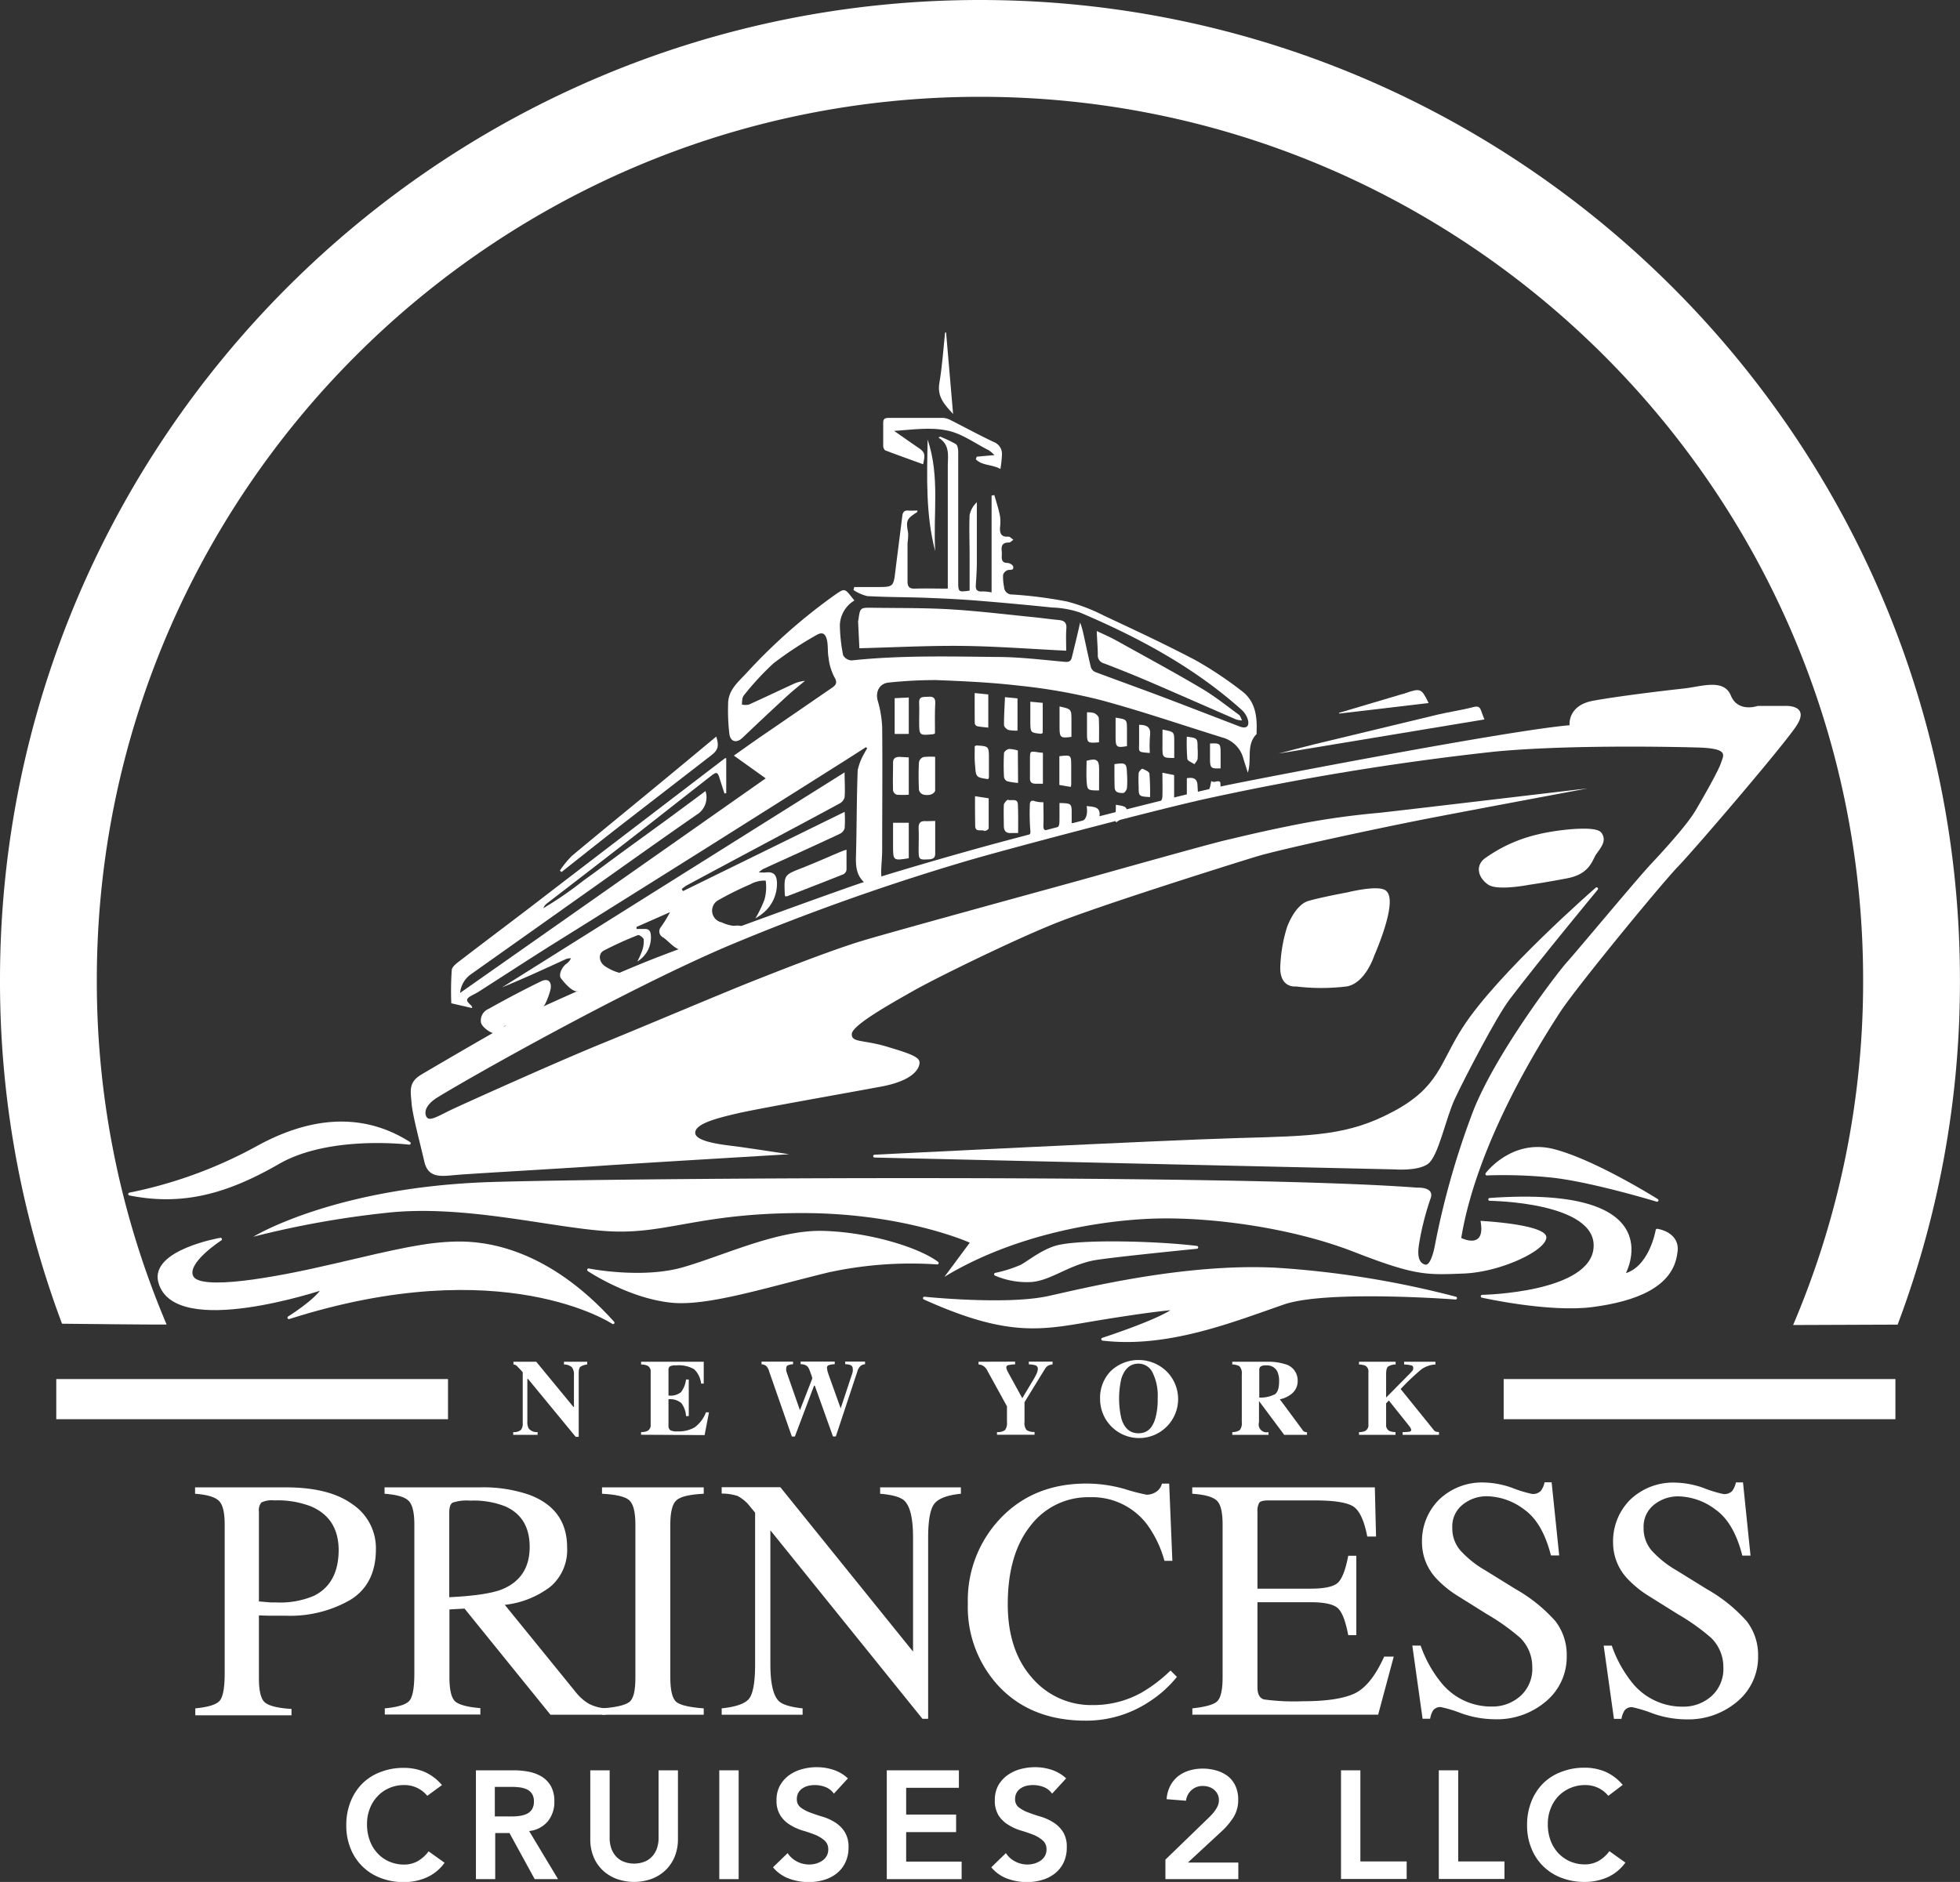<?xml version="1.0" encoding="UTF-8"?>
<svg xmlns="http://www.w3.org/2000/svg" id="Layer_1" data-name="Layer 1" viewBox="0 0 344.13 330.49">
  <rect x="0" y="0" width="344.13" height="330.49" fill="#333333" stroke="none"/>
  <defs>
    <style>.cls-1,.cls-2{fill:#fff;}.cls-2{stroke:#fff;stroke-linecap:round;stroke-linejoin:round;stroke-width:0.5px;}</style>
  </defs>
  <path class="cls-1" d="M217.82,152.31v-3.14c2.46-.43,1.68,1.56,2,2.59l.86-.08c1.09-.15,1.14-.44,1.43-2,.62.38.95-.17,1.5.11.24.12,0,1.32.28,1.27" transform="translate(-9.44 -12.51)"></path>
  <path class="cls-1" d="M213.09,153.36c.2,0,.43-.6.44-.93.05-1.35,0-2.71,0-4.22l2.06.41v4.12" transform="translate(-9.44 -12.51)"></path>
  <path class="cls-1" d="M189.54,159.39c.74-.21.89-.4.79-1.2a39,39,0,0,1-.08-4.19c0-.72.18-1.08,1-.75a5.55,5.55,0,0,0,1.39.14c0,1.35.05,2.68,0,4-.05.86.23,1.07,1,.89l.6-.14c1.22-.3,1.22-.49,1.22-2.13v-2.48c2.15.06,2.15.06,2.14,2.05v1.47a4,4,0,0,0,1.28-.06c1.27-.32,1.58-1.42,1.35-2.93,1.26.17,2.52.07,2.24,1.88" transform="translate(-9.44 -12.51)"></path>
  <path class="cls-1" d="M161.1,167.75c0-.21.07-.32,0-.36-1.34-1.27-1.42-2.88-1.37-4.61.14-5,.11-10,.3-15a9.87,9.87,0,0,1,1.18-3,8.92,8.92,0,0,1,.49-.85l-.22-.21c-1.2.77-2.39,1.55-3.6,2.31q-12.4,7.83-24.81,15.65-13.39,8.42-26.83,16.81c-4.27,2.69-8.5,5.45-12.75,8.17-.36.23-.76.43-1.15.63-1.11.6-1.16.89-.25,1.72a.64.64,0,0,1,.24.53l-3.65-.84a51.81,51.81,0,0,1,.08-5.85c.07-.65,1-1.28,1.63-1.77,4.19-3.22,8.42-6.39,12.62-9.6,5.19-4,10.35-7.94,15.53-11.91l18.2-13.91s.14,0,.21,0v6.14l-.31.06c-.28-.86-.56-1.73-.83-2.59-.37-1.19-.53-1.27-1.5-.52-4.61,3.59-9.2,7.22-13.81,10.81q-7.48,5.8-15,11.58a1.81,1.81,0,0,0-.66.86,63.48,63.48,0,0,0,7-4.82c2.43-1.73,4.81-3.54,7.22-5.3l7.15-5.2c2.36-1.73,4.7-3.47,7.1-5.25a3.55,3.55,0,0,1-1.53,4.14c-6.77,4.68-13.46,9.48-20.18,14.23L92.14,183.59a4.57,4.57,0,0,0-1.92,3.29l53.66-37.68-5.59-4c1.84-1.29,3.57-2.54,5.33-3.74,4-2.73,7.93-5.44,11.9-8.17.72-.49,1-.91.4-1.9a9.49,9.49,0,0,1-1-3.36c-.19-1-.07-2-.26-3-.27-1.32-.86-1.63-2-.92a63.54,63.54,0,0,0-7.45,4.92,49.57,49.57,0,0,0-5,5.39,1.8,1.8,0,0,0-.41.72,6.83,6.83,0,0,0-.09,1.11,3.19,3.19,0,0,0,1.2,0c2.6-1.17,5.17-2.4,7.76-3.59a6.09,6.09,0,0,1,2.1-.58c-1.08.91-2.2,1.79-3.25,2.76q-3.86,3.56-7.67,7.19c-1,1-2.1.83-2.34-.56a35.13,35.13,0,0,1-.23-5.34c0-2.39,1.7-3.8,3.11-5.3A98.59,98.59,0,0,1,156,117c1.74-1.21,1.75-1.19,3.08.51l.38.45a5.23,5.23,0,0,0-2.56,4.44,30,30,0,0,0,.57,5.17,1.8,1.8,0,0,0,1.48.92c8.48-.91,17-.7,25.48-.61,4,0,8,.5,12,.86.74.06,1.05-.16,1.2-.78.49-2,1-4.06,1.46-6.14.14.45.34,1,.46,1.5.48,2.12.91,4.25,1.42,6.36a1.43,1.43,0,0,0,.76.84c3.86,1.45,7.74,2.84,11.59,4.29,4.6,1.74,9.18,3.52,13.77,5.28,1.15.44,1.74,0,1.46-1.15a3.79,3.79,0,0,0-1.1-1.77c-8.36-7.49-18.11-12.72-28.36-17.08a16.79,16.79,0,0,0-4.88-.89c-4.47-.46-8.93-.87-13.41-1.23-2.93-.23-5.88-.37-8.82-.48-3.43-.13-6.86-.1-10.29-.3a7.58,7.58,0,0,1-2.4-1.07l.14-.52h3.89c3,0,3,0,3.35-3,.39-3.18.81-6.35,1.2-9.53.08-.62.35-.94,1-.9s1.08,0,1.64,0c0,.15,0,.26-.07.29-1.87,1.21-1.94,1.45-1.55,3.67a10.3,10.3,0,0,1-.11,1.74c0,2.24,0,4.48,0,6.72,0,1,.35,1.32,1.32,1.29,1.9-.06,3.79,0,5.75,0,0-3.13,0-6.35,0-9.57q0-5.94,0-11.88c0-1.83.45-3.79-1.63-5.06l.29-.18a22.17,22.17,0,0,1,2.74,1.3c.31.2.43.88.43,1.34,0,7.56,0,15.12,0,22.68,0,2,0,2,2,1.72,0-2.07,0-4.13,0-6.19,0-2.36-.1-4.73,0-7.08a4.27,4.27,0,0,1,1.27-2.25c0,3.45,0,6.89,0,10.34,0,1.39-.08,2.78-.18,4.17-.06.89.26,1.23,1.17,1.15a8.81,8.81,0,0,1,1.6.17v-17l.48-.09c.35,1.23.76,2.45,1,3.71a7.64,7.64,0,0,1,0,2c-.06,1.07.25,1.69,1.48,1.59.27,0,.58.36.87.55-.26.17-.53.49-.78.48-1.12,0-1.38.53-1.27,1.49a6.17,6.17,0,0,1,0,1c0,.73.21,1.09,1,1.1.36,0,.94.33,1,.61.17.74-.44.55-.91.64a1.28,1.28,0,0,0-.85.83,8.52,8.52,0,0,0,.17,2.13,1.36,1.36,0,0,0,1.44,1.33,76.24,76.24,0,0,1,9.55,1.22,31.45,31.45,0,0,1,6.54,2.49c5.42,2.54,10.85,5.07,16.14,7.86a65.48,65.48,0,0,1,8,5.33c2.48,1.81,2.8,4.55,2.66,7.39a.34.34,0,0,1,0,.23c-1.87,1.89-.79,4.42-1.53,6.77-.28-.89-.53-1.64-.76-2.39a5.18,5.18,0,0,0-3.62-3.76c-7.15-2.21-14.23-4.66-21.46-6.6a99.21,99.21,0,0,0-14.16-2.51c-4.89-.58-9.83-.81-14.76-1a78.18,78.18,0,0,0-8.22.43c-1.66.12-2.45,1.56-2,3.19a19.59,19.59,0,0,1,.78,4.65c.07,7.16,0,14.32,0,21.48,0,1.27-.14,2.54-.18,3.81a12.21,12.21,0,0,0,.07,1.26" transform="translate(-9.44 -12.51)"></path>
  <path class="cls-1" d="M140.21,175.09a1.58,1.58,0,0,1-.86,0c-.34-.08-.85,0-1.19,0a6.68,6.68,0,0,1-2-.6,2.1,2.1,0,0,1-.72-3.83,55.55,55.55,0,0,1,5.73-2.85,5,5,0,0,1,2.71-.65,8.24,8.24,0,0,1-.21,3.31,21.58,21.58,0,0,1-1.61,3.35c.5-.35.92-.58,1.26-.88a6.65,6.65,0,0,0,2.53-5.55c-.08-1.39-.72-1.85-2.1-1.65a8.4,8.4,0,0,1-1.09-.05,7.63,7.63,0,0,1,.77-.57c4.47-2.05,9-4.08,13.42-6.16a1.62,1.62,0,0,0,.89-1,20.72,20.72,0,0,0,0-2.88L129.36,169l-.22-.36a6.06,6.06,0,0,1,.77-.59q6.3-3.39,12.62-6.76c4.77-2.55,9.54-5.08,14.29-7.66a1.78,1.78,0,0,0,.91-1.09c.11-1.38,0-2.77,0-4.39L97.6,185.9c3.82-1.56,7.55-3.28,11.29-5a2.92,2.92,0,0,1,.8-.11,2.4,2.4,0,0,1-.85,1c-.92.75-1.31,2-.91,2.52.67.9,2.07,2.46,2.92,2.27,2.55-.57,5.83-2.08,8.54-3a8.43,8.43,0,0,1-3.65-1.34c-1.11-.68-1.38-2.21-.28-2.8a62.94,62.94,0,0,1,6-2.72c.2-.08.93.45,1,.75a4.91,4.91,0,0,1-.28,2,15.12,15.12,0,0,1-.84,1.89,4.92,4.92,0,0,0,2.37-4.64c-.06-.81-.43-1.13-1.23-1.07-.42,0-.85,0-1.28,0l0-.36,5.88-2.59a21.23,21.23,0,0,1-1.6,2.61,1.18,1.18,0,0,0,.4,1.83c1.22.84,2.44,2.65,4.05,2.16a20.88,20.88,0,0,0,3.09-1Z" transform="translate(-9.44 -12.51)"></path>
  <path class="cls-1" d="M104.51,189.7a5.28,5.28,0,0,0,.61-.81,12.12,12.12,0,0,0,1-2.72c.2-1.32-.49-1.9-1.67-1.33-3.14,1.52-6.22,3.16-9.26,4.86a2.2,2.2,0,0,0-1.29,2.44c.23.83,2.09,2.25,3.22,1.89.34-.11.66-1.31,1-1.38a2.38,2.38,0,0,1,.79.07l5.58-3" transform="translate(-9.44 -12.51)"></path>
  <path class="cls-1" d="M196.64,126.78c-6.32-.31-12.25-.77-18.17-.84s-11.88.25-18.14.41c-.07-1.41-.15-3.08-.23-4.76a1,1,0,0,1,.06-.23c.29-2.12.29-2.15,2.41-2.12,4.71.07,9.43,0,14.13.3s9.57.89,14.36,1.37c1.41.14,2.83.35,4.25.48.93.09,1.44.41,1.36,1.49C196.57,124.18,196.64,125.49,196.64,126.78Z" transform="translate(-9.44 -12.51)"></path>
  <path class="cls-1" d="M202,123.32c1.22.59,2.32,1.05,3.36,1.63,5,2.78,10.08,5.52,15,8.43,2.31,1.36,4.43,3.06,6.6,4.65.29.21.38.69.56,1a4.52,4.52,0,0,1-1.06-.18c-5-2.17-10-4.38-15-6.53-2.69-1.16-5.41-2.25-8.15-3.3a1.45,1.45,0,0,1-1.12-1.56C202.18,126.2,202.06,124.89,202,123.32Z" transform="translate(-9.44 -12.51)"></path>
  <path class="cls-1" d="M185.09,94.87c-1.44-.83-3.2-.55-4.31-1.7l.15-.46,3.11-.28a7.66,7.66,0,0,0-.94-.82c-2.45-1.22-4.8-3-7.4-3.5-2.94-.61-6.1-.14-9.27.07,1.31.91,2.61,1.84,3.93,2.74,1.49,1,1.57,1.17,1.16,3.12-2.22-.81-4.45-1.6-6.65-2.44-.19-.08-.35-.5-.36-.77,0-1.35,0-2.71,0-4.07,0-.71.32-.86.95-.86,3.2,0,6.39,0,9.59,0a3.31,3.31,0,0,1,1.34.41c2.51,1.27,5,2.63,7.53,3.82a2.22,2.22,0,0,1,1.44,2.2A21.23,21.23,0,0,1,185.09,94.87Z" transform="translate(-9.44 -12.51)"></path>
  <path class="cls-1" d="M107.74,165.4a17,17,0,0,1,2.1-2.58c5.31-4.44,10.68-8.8,16-13.2,3.13-2.58,6.24-5.17,9.36-7.76.5,1.64.34,2.35-.85,3.27-5.77,4.48-11.56,8.93-17.32,13.41-3,2.35-6,4.74-9,7.11Z" transform="translate(-9.44 -12.51)"></path>
  <path class="cls-1" d="M233.94,144.84c1.85-.48,4-1.07,6.13-1.59Q251,140.61,261.88,138c2.08-.49,4.21-.78,6.28-1.33.89-.23,1.14.07,1.37.76.17.52.39,1,.54,1.42Z" transform="translate(-9.44 -12.51)"></path>
  <path class="cls-1" d="M244.52,137.7l11.19-3.32c.18,0,.37-.1.56-.17,2.59-.88,2.76-.8,4,1.76l-15.67,1.85Z" transform="translate(-9.44 -12.51)"></path>
  <path class="cls-1" d="M173.64,109.31c-1.68-6.4-1.45-12.93-1.33-19.61C174.51,96.22,173.25,102.82,173.64,109.31Z" transform="translate(-9.44 -12.51)"></path>
  <path class="cls-1" d="M173.63,145.42c0,2.05,0,4,0,5.92,0,.25-.43.61-.72.69a2.6,2.6,0,0,1-1.41,0,1.14,1.14,0,0,1-.71-.79c-.08-1.62-.09-3.26,0-4.88a1.25,1.25,0,0,1,.77-.9A10.56,10.56,0,0,1,173.63,145.42Z" transform="translate(-9.44 -12.51)"></path>
  <path class="cls-1" d="M173.64,156.68c0,2.06,0,3.9,0,5.73,0,.65-.25.91-.91,1-2,.12-2,.12-2-1.85,0-1.15.06-2.32,0-3.47s.34-1.47,1.38-1.37C172.57,156.72,173.08,156.68,173.64,156.68Z" transform="translate(-9.44 -12.51)"></path>
  <path class="cls-1" d="M173.6,141.3c-.2.1-.23.13-.27.14-2.51.25-2.5.25-2.51-2.22,0-1.07.05-2.15,0-3.22-.08-1.32.84-1.06,1.59-1.13s1.28.1,1.24,1.08C173.55,137.74,173.6,139.52,173.6,141.3Z" transform="translate(-9.44 -12.51)"></path>
  <path class="cls-1" d="M169,145.52v6.55a13.42,13.42,0,0,1-2.11,0,1,1,0,0,1-.65-.74c-.06-1.63,0-3.26,0-4.9,0-.77.46-1,1.17-1Z" transform="translate(-9.44 -12.51)"></path>
  <path class="cls-1" d="M175.55,70.87c.41,4.72.81,9.45,1.23,14.34-1.47-1.6-2.83-3-2.41-5.43.5-2.92.69-5.89,1-8.84Z" transform="translate(-9.44 -12.51)"></path>
  <path class="cls-1" d="M169,163.23c-2.74.44-2.76.42-2.76-2.18V157H169Z" transform="translate(-9.44 -12.51)"></path>
  <path class="cls-1" d="M169,135v6.4h-2.48v-6.28Z" transform="translate(-9.44 -12.51)"></path>
  <path class="cls-1" d="M188.19,150a11.39,11.39,0,0,1-1.9-.29,1,1,0,0,1-.57-.74,39,39,0,0,1,0-4.19c0-.28.54-.7.87-.74a5.44,5.44,0,0,1,1.56.27Z" transform="translate(-9.44 -12.51)"></path>
  <path class="cls-1" d="M188.2,158.8c-.48,0-.84,0-1.19,0-.92.08-1.32-.36-1.32-1.25,0-1.23-.06-2.47,0-3.69,0-.33.59-.94.71-.89.61.23,1.73-.39,1.76.86C188.24,155.46,188.2,157.08,188.2,158.8Z" transform="translate(-9.44 -12.51)"></path>
  <path class="cls-1" d="M180.63,152.34l2.4.36c0,1.75,0,3.52,0,5.29,0,.17-.61.52-.73.44-.53-.32-1.63.33-1.64-.89C180.62,155.88,180.63,154.22,180.63,152.34Z" transform="translate(-9.44 -12.51)"></path>
  <path class="cls-1" d="M180.57,134.22l2.39.24v5.83c-.69-.08-1.3-.12-1.91-.24a.69.69,0,0,1-.46-.45C180.56,137.83,180.57,136.06,180.57,134.22Z" transform="translate(-9.44 -12.51)"></path>
  <path class="cls-1" d="M180.58,143.55c.23-.1.27-.14.3-.13,2.19.14,2.19.14,2.19,2.37,0,1.08,0,2.15,0,3.23a.83.83,0,0,1-.14.32c-2.1-.32-2.14-.32-2.28-2.36C180.52,145.84,180.58,144.69,180.58,143.55Z" transform="translate(-9.44 -12.51)"></path>
  <path class="cls-1" d="M185.89,134.94l2.2.22v5.65a6.44,6.44,0,0,1-1.58-.11c-.33-.11-.78-.55-.79-.84C185.71,138.25,185.82,136.65,185.89,134.94Z" transform="translate(-9.44 -12.51)"></path>
  <path class="cls-1" d="M192.55,144.71v5.43c-.49,0-.88,0-1.27,0-.76,0-1.06-.32-1-1.09,0-1.07,0-2.14,0-3.22,0-1.44,0-1.44,1.45-1.21C191.94,144.67,192.18,144.67,192.55,144.71Z" transform="translate(-9.44 -12.51)"></path>
  <path class="cls-1" d="M190.34,135.74l2.18.2v5.3c-.1,0-.2.14-.3.13-1.85-.18-1.86-.18-1.88-2.09C190.33,138.17,190.34,137.06,190.34,135.74Z" transform="translate(-9.44 -12.51)"></path>
  <path class="cls-1" d="M202.41,151.32c-2,0-2.08,0-2.19-1.69-.07-1.18,0-2.37,0-3.52,1.76-.49,2.2-.17,2.2,1.47Z" transform="translate(-9.44 -12.51)"></path>
  <path class="cls-1" d="M197.44,150.7l-2-.34V146c0-.24,0-.47,0-.69,2.07-.24,2.07-.24,2.08,1.74,0,1.07,0,2.15,0,3.23A3.75,3.75,0,0,1,197.44,150.7Z" transform="translate(-9.44 -12.51)"></path>
  <path class="cls-1" d="M205.11,146.7c2-.27,2.14-.19,2.2,1.67a15.91,15.91,0,0,1,0,2.49c0,.34-.43.91-.65.91-.67,0-1.51,0-1.52-1.06C205.1,149.37,205.11,148,205.11,146.7Z" transform="translate(-9.44 -12.51)"></path>
  <path class="cls-1" d="M202.4,142.87c-2.07.16-2.11.13-2.11-1.75v-3.51a3.9,3.9,0,0,1,1.28.13c.33.17.78.56.79.87C202.45,140,202.4,141.39,202.4,142.87Z" transform="translate(-9.44 -12.51)"></path>
  <path class="cls-1" d="M195.47,136.57c2.09.46,2.09.46,2.09,2.5v2.84c-1.91.28-2.09.12-2.09-1.67Z" transform="translate(-9.44 -12.51)"></path>
  <path class="cls-1" d="M205.31,138.54c2.05.31,2,.31,2,2.27,0,.92,0,1.83,0,2.73-1.77.33-2,.16-2-1.45C205.3,140.94,205.31,139.79,205.31,138.54Z" transform="translate(-9.44 -12.51)"></path>
  <path class="cls-1" d="M205.36,153.84c2,.31,2,.31,2,2.27,0,.92-.07-1-.07-.13-1.77.33-2,1.77-2,.17C205.31,155,205.36,155.09,205.36,153.84Z" transform="translate(-9.44 -12.51)"></path>
  <path class="cls-1" d="M213.55,140.63c2.06.39,2.06.39,2.06,2.13v2.86c-2.05,0-2.08-.05-2.07-2C213.55,142.64,213.55,141.7,213.55,140.63Z" transform="translate(-9.44 -12.51)"></path>
  <path class="cls-1" d="M211.32,144.74c-2.28-.17-1.86-.14-1.88-1.94,0-1,0-2,0-3,1.58,0,2.09.57,1.91,1.94A23.4,23.4,0,0,0,211.32,144.74Z" transform="translate(-9.44 -12.51)"></path>
  <path class="cls-1" d="M217.82,141.88c1.88.26,1.88.26,1.89,2a13.37,13.37,0,0,1,0,1.9c-.05.33-.36.62-.56.94-.43-.31-1.2-.58-1.24-.93A31.64,31.64,0,0,1,217.82,141.88Z" transform="translate(-9.44 -12.51)"></path>
  <path class="cls-1" d="M223.75,147.44c-1.66.1-1.85-.07-1.86-1.53v-2.83c1.72-.09,1.86,0,1.86,1.52C223.76,145.55,223.75,146.5,223.75,147.44Z" transform="translate(-9.44 -12.51)"></path>
  <path class="cls-1" d="M324.27,245.2a153.61,153.61,0,0,0,12.29-60.63c0-85.5-69.56-155.06-155.06-155.06S26.44,99.07,26.44,184.57A154,154,0,0,0,38.69,245.1c.22.08-18.36-.13-18.36-.13a171,171,0,0,1-10.89-60.4C9.44,89.7,86.63,12.51,181.5,12.51S353.56,89.7,353.56,184.57a170.62,170.62,0,0,1-10.94,60.56S324.27,245.2,324.27,245.2Z" transform="translate(-9.44 -12.51)"></path>
  <path class="cls-2" d="M32.2,222.2a78.89,78.89,0,0,0,22.35-8.15c11.33-6.27,20.14-5,26.75-.77,0,0-14-1.76-23,3.42S41.55,224.07,32.2,222.2Z" transform="translate(-9.44 -12.51)"></path>
  <path class="cls-2" d="M48.16,230.13s-6.5,4.18-4.95,6.71,13.87.44,25.1-2.2,16-3.74,21.24-3.85,16,1.21,27.53,14c0,0-19.27-12.88-56.92-.88,0,0,4.84-3,6.06-5.18,0,0-26.11,8.8-28.74-1.1C36.05,232.22,48.16,230.13,48.16,230.13Z" transform="translate(-9.44 -12.51)"></path>
  <path class="cls-2" d="M112.78,235.52s9.36,1.87,16.63-.22S146,228.7,154,228.92s16.62,2.86,20,5.39a68.29,68.29,0,0,0-19.26,1.43c-11.23,2.75-21.18,5.93-27.41,5.29C119.83,240.26,112.78,235.52,112.78,235.52Z" transform="translate(-9.44 -12.51)"></path>
  <path class="cls-2" d="M184.23,236.29a23.23,23.23,0,0,0,4.52-1.43c1.43-.77,4.09-3,6.82-3.52,5-1,18-.55,24,.22,0,0-16.1,1.59-18.38,2.09-4.52,1-7.27,3.41-10.57,3.74A13.89,13.89,0,0,1,184.23,236.29Z" transform="translate(-9.44 -12.51)"></path>
  <path class="cls-2" d="M171.74,240.48s14.2,1.48,21.63-.09c5.22-1.1,23.64-5.86,40.15-5A165.79,165.79,0,0,1,265,240.47s-22.65-1.73-30.22.89c-8.92,3.08-20.34,7.69-31.73,6.33,0,0,10.58-3.43,12.74-5.41,0,0-3.14.16-13.06,1.78S187.24,247.47,171.74,240.48Z" transform="translate(-9.44 -12.51)"></path>
  <path class="cls-2" d="M271,223.14s19,.16,18.49,8.42-19.82,8.59-19.82,8.59,11.73,2.64,19.33,1.65,14-3.47,14.69-9.25c.66-3.47-3.3-4-3.3-4s-1.16,6.93-5.95,7.92C294.43,236.51,303.68,220.82,271,223.14Z" transform="translate(-9.44 -12.51)"></path>
  <path class="cls-2" d="M270.49,218.68s4.46-6,11.72-4.13,18.17,8.75,18.17,8.75-12.07-3.67-19-4.29A82.81,82.81,0,0,0,270.49,218.68Z" transform="translate(-9.44 -12.51)"></path>
  <path class="cls-1" d="M219.38,153.2c-8.34,1.9-34.43,8.75-41,10.74a404.13,404.13,0,0,0-41.12,14.69c-17.83,7.6-44.57,22.65-51,26.59-1.49.91-2.48,2.15-2,3.3s2.15-.08,5-1.4,18.08-8.18,25.76-11.31,21.14-8.84,26.34-10.9,14-5.53,19.49-7.19,35.34-9.82,38.89-10.81,21.71-6.11,24.93-6.86,6.11-1.48,11.89-2.64a137.65,137.65,0,0,1,14.86-2.14c3.22-.33,34.44-4.05,36.75-4.3,0,0-18.17,3.39-27.17,5.12s-26.67,5.53-31,6.85-27.74,8.67-35.51,11.81-21,9.66-24.77,11.81S159.1,192.5,159,194.07s2,1,6.11,2.23,5.78,1.82,5.78,2.81-1,3.14-6.69,4.21-21.3,3.8-25.26,4.71-7.52,1.9-7.43,3.46,5,2.07,7,2.32,9.49,1.4,9.49,1.4-27.74,1.65-33.52,2.06-22.13,1.33-24.86,1.57-5,.66-5.69-2.39-2.07-8.09-2.23-10.24-.58-3.63,1.73-5,16.43-9.66,19.32-11,14.87-6.77,21.64-9.41,31.45-11.64,36.66-13.37S177,162.61,182.88,161s34-9,42.61-10.73,49-9.5,59.53-10.4c0,0-.41-3.47,4.13-4.3s12.88-1.82,15.94-2.15,7-1.81,8.25,1.24,4.71,1.82,4.71,1.82h4.71s4.7-.33,2,3.63-18,21.8-20.73,24.61S286.1,186,283.29,190.36,268.84,212.73,266,229.91c0,0,4.37,2.23,3.38-3,0,0,11.56.58,11.56,2.89s-8,6.11-14.53,6.36-8.42.42-19.24-3.8-24.85-6.11-34.68-5.86-25,2.81-37.23,10.24l4.45-6s-11.47-5.2-29.39-5.2-23.61,3.63-33.44,3.22S91.07,223.88,77,225.53a165.15,165.15,0,0,0-23.07,4.16s14.23-8.78,42-9.61c24.42-.73,131.45-1.4,162.35,1,0,0,3-.19,2.37,1.79a49.09,49.09,0,0,0-1.9,7.18c-.16,1.08-.91,4.05.91,4.54.76.21,1.4-1.65,1.73-3.46a141.53,141.53,0,0,1,6.78-23.7c4-10,14.44-23.78,16.43-26s12.22-14.53,14.78-17.26,6.35-6.93,7.76-9.33,4-6.93,4.46-8.34,1.48-2.56-4.13-2.72-23.52-.46-35.75.74a480.82,480.82,0,0,0-52,8.59" transform="translate(-9.44 -12.51)"></path>
  <path class="cls-2" d="M252.65,169.14c2,1.73-2.14,11.06-2.14,11.06s-1.49,4.71-4.63,5.29a36.56,36.56,0,0,1-8.91,0s-2.73.41-2.48-3.47a26,26,0,0,1,1.16-6.61s1.32-3.8,3.63-4.46,6.77-1.48,6.77-1.48S251.48,168.11,252.65,169.14Z" transform="translate(-9.44 -12.51)"></path>
  <path class="cls-2" d="M279.41,159.31c2.93-.76,10.07-1.65,11-.41s-.17,2.39-.91,3.47-1.07,3.38-4.87,4.12-6.77,1.16-6.77,1.16-5.45,1.07-7,0-2.15-2.89-.66-4.13A25.66,25.66,0,0,1,279.41,159.31Z" transform="translate(-9.44 -12.51)"></path>
  <path class="cls-1" d="M158.07,161.73c0,1.25,0,2.4,0,3.54a1.09,1.09,0,0,1-.57.78c-3.27,1.31-6.56,2.58-9.85,3.85a1.44,1.44,0,0,1-.36,0,2.83,2.83,0,0,1-.06-.37c-.14-3.39-.13-3.36,3.07-4.61,2.32-.91,4.6-1.94,6.91-2.9A8.53,8.53,0,0,1,158.07,161.73Z" transform="translate(-9.44 -12.51)"></path>
  <path class="cls-1" d="M211.36,152.49c-2-.13-2-.13-2-1.91a21.46,21.46,0,0,1,0-2.27c0-.3.55-.84.65-.8.47.19,1.2.51,1.24.85A40.18,40.18,0,0,1,211.36,152.49Z" transform="translate(-9.44 -12.51)"></path>
  <path class="cls-2" d="M254.31,217.62s3.8.32,5.61-.85,3.11-7.94,4.74-11.41,7.23-14.34,9.67-17.55c5.42-7.12,15.44-19.22,15.44-19.22s-17.23,15-23.34,24.54c-3.94,6.13-4.09,10.42-12.16,14.75s-14.18,4.36-27.56,4.74S163,215.54,163,215.54,247.71,217.49,254.31,217.62Z" transform="translate(-9.44 -12.51)"></path>
  <path class="cls-1" d="M131.1,178.42" transform="translate(-9.44 -12.51)"></path>
  <path class="cls-1" d="M99.55,264a1.82,1.82,0,0,0,1.37-.4,1.75,1.75,0,0,0,.3-1.11v-9c-.58-.65-.94-1-1.07-1.14a1,1,0,0,0-.56-.22v-.48h4l6.53,7.93h.09V254a2.07,2.07,0,0,0-.35-1.37,2,2,0,0,0-1.4-.5v-.48h4.08v.48a2.68,2.68,0,0,0-1.19.4q-.3.24-.3,1.11v11.2h-.53l-8.36-10.16h-.13v7.45a2.36,2.36,0,0,0,.24,1.24,1.82,1.82,0,0,0,1.56.63v.49H99.55Z" transform="translate(-9.44 -12.51)"></path>
  <path class="cls-1" d="M122,264.47V264a2.6,2.6,0,0,0,1.16-.22,1.16,1.16,0,0,0,.52-1.11v-9.2a1.14,1.14,0,0,0-.54-1.12,2.85,2.85,0,0,0-1.14-.22v-.48H133v3.83h-.46a4.11,4.11,0,0,0-1.23-2.52,5.38,5.38,0,0,0-3.16-.67,2.15,2.15,0,0,0-1.11.18.86.86,0,0,0-.23.72v4.39A2.94,2.94,0,0,0,129,257a4.57,4.57,0,0,0,.89-2.23h.48v6.42h-.48a4.14,4.14,0,0,0-.83-2.28,3,3,0,0,0-2.25-.67v4.6a1,1,0,0,0,.31.83,2.52,2.52,0,0,0,1.27.21,5.63,5.63,0,0,0,3-.7,5.78,5.78,0,0,0,2-2.65h.53l-.77,4Z" transform="translate(-9.44 -12.51)"></path>
  <path class="cls-1" d="M148.68,251.63v.46a2.71,2.71,0,0,0-.94.2c-.17.08-.26.28-.26.59a1.49,1.49,0,0,0,0,.28c0,.11.05.23.08.34l2.33,6.66h0l2.17-5.57a3.84,3.84,0,0,0-.26-.85,6.25,6.25,0,0,0-.4-1,1.31,1.31,0,0,0-.47-.47,2.27,2.27,0,0,0-.92-.19v-.46H156v.46a3.86,3.86,0,0,0-1.09.18.48.48,0,0,0-.27.5,2.11,2.11,0,0,0,.06.36c0,.17.11.42.2.73l2.19,6.12H157l2.07-6.25a2.37,2.37,0,0,0,.09-.36,1.87,1.87,0,0,0,0-.42.69.69,0,0,0-.4-.71,2.89,2.89,0,0,0-.92-.15v-.46h3.48v.46a1.75,1.75,0,0,0-.68.22,1.94,1.94,0,0,0-.65,1l-3.8,11.47h-.5l-3.19-8.92h-.13L149,264.78h-.53l-4-11.47a2,2,0,0,0-.52-.94,1.62,1.62,0,0,0-.8-.28v-.46Z" transform="translate(-9.44 -12.51)"></path>
  <path class="cls-1" d="M187.67,251.63v.48a6.47,6.47,0,0,0-1.26.15.37.37,0,0,0-.28.39,1,1,0,0,0,.05.28,4.11,4.11,0,0,0,.24.55l2.51,4.57h0l2-3.34c.13-.21.26-.46.41-.76a2.74,2.74,0,0,0,.32-1,.66.66,0,0,0-.4-.67,4.86,4.86,0,0,0-1.18-.17v-.48h4.17v.48a3.66,3.66,0,0,0-.72.19,1.57,1.57,0,0,0-.58.54l-3.63,5.91v3.5a1.91,1.91,0,0,0,.37,1.4,2.36,2.36,0,0,0,1.39.33v.49h-6.59V264a2.12,2.12,0,0,0,1.41-.36,2,2,0,0,0,.34-1.37v-2.79l-3.47-6.31a1.92,1.92,0,0,0-.84-.87,1.67,1.67,0,0,0-.68-.17v-.48Z" transform="translate(-9.44 -12.51)"></path>
  <path class="cls-1" d="M214.12,253.2a6.85,6.85,0,1,1-11.53,5,6.72,6.72,0,0,1,1.87-4.91,7.08,7.08,0,0,1,9.66-.09Zm-1.85,8.47a12.1,12.1,0,0,0,.43-3.58,9.13,9.13,0,0,0-.91-4.57,2.74,2.74,0,0,0-2.45-1.54c-1.44,0-2.42.86-3,2.57a15.48,15.48,0,0,0,0,7.12c.53,1.69,1.51,2.54,3,2.54S211.74,263.36,212.27,261.67Z" transform="translate(-9.44 -12.51)"></path>
  <path class="cls-1" d="M225.8,264a2.22,2.22,0,0,0,1.32-.36,1.91,1.91,0,0,0,.35-1.37v-8.41a1.82,1.82,0,0,0-.42-1.43,2.65,2.65,0,0,0-1.25-.3v-.48h6.11a9.67,9.67,0,0,1,3.08.4,2.94,2.94,0,0,1,2.29,2.9,2.87,2.87,0,0,1-1.2,2.44,4.68,4.68,0,0,1-1.93.85l4,5.41a.68.68,0,0,0,.33.29,1.31,1.31,0,0,0,.44.09v.46h-4l-4.43-5.94h0v3.72a1.38,1.38,0,0,0,1.67,1.73v.49H225.8Zm7.42-6.59c.53-.33.8-1.09.8-2.29a4,4,0,0,0-.31-1.75,2,2,0,0,0-1.93-1.08,1.69,1.69,0,0,0-1,.19.73.73,0,0,0-.24.62v4.84A5.53,5.53,0,0,0,233.22,257.39Z" transform="translate(-9.44 -12.51)"></path>
  <path class="cls-1" d="M248.05,264a2.52,2.52,0,0,0,1.1-.2,1.17,1.17,0,0,0,.55-1.13v-9.2a1.17,1.17,0,0,0-.5-1.11,3,3,0,0,0-1.15-.23v-.48h6.43v.48a2.48,2.48,0,0,0-1.33.37c-.23.19-.34.64-.34,1.36v4.08l4.09-4.14a7.81,7.81,0,0,0,.55-.61.78.78,0,0,0,.12-.44.43.43,0,0,0-.33-.46,6.38,6.38,0,0,0-1.27-.16v-.48h5.5v.48a4.73,4.73,0,0,0-2.44.83,40.63,40.63,0,0,0-3.67,3.48l5.8,7.18a.84.84,0,0,0,.36.29,2.59,2.59,0,0,0,.57.09v.49h-6.38V264a7.14,7.14,0,0,0,1.18-.07c.21,0,.32-.15.32-.32a.71.71,0,0,0-.11-.32,3.92,3.92,0,0,0-.36-.51l-3.45-4.32-.48.49v3.72a1.15,1.15,0,0,0,.55,1.12,2.61,2.61,0,0,0,1.1.21v.49h-6.41Z" transform="translate(-9.44 -12.51)"></path>
  <path class="cls-1" d="M43.73,312.52c2.3-.22,3.73-.67,4.3-1.36s.86-2.29.86-4.77V280.25c0-2.1-.32-3.49-1-4.16s-2-1.09-4.2-1.26v-1.12H59.64q7.67,0,11.73,3a9.26,9.26,0,0,1,4.07,7.84q0,6.17-4.51,8.93a21.18,21.18,0,0,1-11.29,2.77c-.64,0-1.47,0-2.49,0s-1.76-.05-2.25-.05v11c0,2.26.35,3.69,1.05,4.28s2.25,1,4.67,1.14v1.12H43.73Zm20.36-35.45A16.17,16.17,0,0,0,57.61,276a4.14,4.14,0,0,0-2.28.37A2.16,2.16,0,0,0,54.9,278v15.74l2.12.18,1,0a15.12,15.12,0,0,0,6.55-1.17q4.32-2.16,4.33-8.05Q68.87,279.14,64.09,277.07Z" transform="translate(-9.44 -12.51)"></path>
  <path class="cls-1" d="M77,312.52c2.32-.22,3.76-.67,4.33-1.35s.86-2.28.86-4.78V280.25q0-3.18-1-4.17c-.64-.66-2-1.08-4.23-1.25v-1.12H93.71a24.74,24.74,0,0,1,8.7,1.32q6.6,2.5,6.6,9.21a8.45,8.45,0,0,1-2.94,6.92,16.09,16.09,0,0,1-8,3.18l12.44,15.31a8.33,8.33,0,0,0,2.3,2.05,7.53,7.53,0,0,0,3,.82v1.12h-9.72L91,295l-2.65.15v11.9c0,2.23.34,3.64,1,4.24s2.15,1,4.43,1.19v1.12H77ZM97.63,291.6q4.8-2,4.81-7.42,0-5.24-4.31-7.14a15,15,0,0,0-6.1-1,7.86,7.86,0,0,0-3.14.36c-.38.25-.57.82-.57,1.72V293C92.66,292.79,95.77,292.34,97.63,291.6Z" transform="translate(-9.44 -12.51)"></path>
  <path class="cls-1" d="M115.14,312.52c2.46-.18,4-.54,4.77-1.1s1.09-2,1.09-4.32V280.25c0-2.22-.36-3.65-1.09-4.29s-2.31-1-4.77-1.13v-1.12H133v1.12c-2.46.12-4.05.49-4.78,1.13s-1.09,2.07-1.09,4.29V307.1c0,2.32.37,3.76,1.09,4.32s2.32.92,4.78,1.1v1.12H115.14Z" transform="translate(-9.44 -12.51)"></path>
  <path class="cls-1" d="M136.15,312.52q3.75-.39,4.8-1.69c.71-.88,1.07-2.9,1.07-6.08v-26.6l-.83-1a6.77,6.77,0,0,0-2.25-1.93,9,9,0,0,0-2.79-.42v-1.12h10.3l23.3,28.87V282.53q0-4.95-1.48-6.44c-.65-.65-2.08-1.07-4.3-1.26v-1.12h14.18v1.12c-2.3.23-3.84.79-4.6,1.68s-1.15,2.9-1.15,6.07v31.77h-1l-26.7-33.1v23.5q0,4.94,1.44,6.45c.63.64,2,1.08,4.22,1.32v1.12H136.15Z" transform="translate(-9.44 -12.51)"></path>
  <path class="cls-1" d="M206.91,274a34,34,0,0,0,3.86,1,3,3,0,0,0,1.62-.48,2.41,2.41,0,0,0,1.06-1.47h1.27l.56,13.56h-1.39a19.43,19.43,0,0,0-3.15-6.52,12.11,12.11,0,0,0-10-4.65,12.69,12.69,0,0,0-10.36,5q-4,5-4,13.79,0,8.07,4.23,12.89a13.64,13.64,0,0,0,10.71,4.82,17.28,17.28,0,0,0,8.64-2.24,25.84,25.84,0,0,0,5-3.83l1.12,1.12a20.43,20.43,0,0,1-5,4.45,20,20,0,0,1-11,3.24q-9.72,0-15.44-6.22a20.39,20.39,0,0,1-5.27-14.35,20.86,20.86,0,0,1,5.57-14.79q5.85-6.28,15.26-6.28A24.64,24.64,0,0,1,206.91,274Z" transform="translate(-9.44 -12.51)"></path>
  <path class="cls-1" d="M218.79,312.52c2.22-.24,3.66-.63,4.31-1.19s1-2,1-4.23V280.25c0-2.14-.32-3.54-1-4.2s-2.09-1.07-4.33-1.22v-1.12h32.06l.21,8.63h-1.54q-.77-4-2.29-5.16T240.39,276h-8.22c-.89,0-1.43.14-1.64.42a2.91,2.91,0,0,0-.31,1.61v13.47h9.31q3.87,0,4.92-1.15t1.71-4.63h1.42v13.94h-1.42c-.45-2.34-1-3.88-1.73-4.64s-2.34-1.14-4.9-1.14h-9.31v14.95c0,1.19.38,1.9,1.14,2.12a39.1,39.1,0,0,0,6.8.32q6.14,0,9.06-1.34t5.25-6.5h1.68l-2.74,10.2H218.79Z" transform="translate(-9.44 -12.51)"></path>
  <path class="cls-1" d="M258.87,301.5a21.6,21.6,0,0,0,3.59,6.48,11.24,11.24,0,0,0,8.91,4.22,7.36,7.36,0,0,0,5-1.83,6.41,6.41,0,0,0,2.1-5.1,7.14,7.14,0,0,0-2.11-5.13,37.9,37.9,0,0,0-5.83-4.15l-5.15-3.22a18.28,18.28,0,0,1-3.7-3,9.26,9.26,0,0,1-2.57-6.31,10.29,10.29,0,0,1,3-7.6,10.87,10.87,0,0,1,8-3,15.45,15.45,0,0,1,5,1,21.16,21.16,0,0,0,3.31,1,1.9,1.9,0,0,0,1.55-.53,3.72,3.72,0,0,0,.66-1.51h1.24l1.33,12.85h-1.45q-1.47-5.81-4.73-8.1a11.15,11.15,0,0,0-6.44-2.3,6.67,6.67,0,0,0-4.31,1.46,4.86,4.86,0,0,0-1.84,4.05,5.93,5.93,0,0,0,1.41,4,18,18,0,0,0,4.38,3.5l5.3,3.28a27.47,27.47,0,0,1,7,5.63,9.68,9.68,0,0,1,2,6.12,10.16,10.16,0,0,1-3.58,7.93,13.25,13.25,0,0,1-9.15,3.19,17.8,17.8,0,0,1-5.85-1.07,22.71,22.71,0,0,0-3.49-1.06,1.51,1.51,0,0,0-1.43.65,4,4,0,0,0-.48,1.39h-1.33l-1.8-12.85Z" transform="translate(-9.44 -12.51)"></path>
  <path class="cls-1" d="M292.43,301.5A21.82,21.82,0,0,0,296,308a11.27,11.27,0,0,0,8.92,4.22,7.38,7.38,0,0,0,5-1.83,6.41,6.41,0,0,0,2.1-5.1,7.15,7.15,0,0,0-2.12-5.13,37.14,37.14,0,0,0-5.82-4.15l-5.15-3.22a18.65,18.65,0,0,1-3.71-3,9.24,9.24,0,0,1-2.56-6.31,10.32,10.32,0,0,1,3-7.6,10.91,10.91,0,0,1,8.05-3,15.5,15.5,0,0,1,5,1,21.16,21.16,0,0,0,3.31,1,1.92,1.92,0,0,0,1.55-.53,4,4,0,0,0,.66-1.51h1.24l1.32,12.85h-1.44q-1.47-5.81-4.73-8.1a11.17,11.17,0,0,0-6.44-2.3,6.72,6.72,0,0,0-4.32,1.46,4.89,4.89,0,0,0-1.84,4.05,5.93,5.93,0,0,0,1.41,4,18,18,0,0,0,4.39,3.5l5.3,3.28a27.47,27.47,0,0,1,7,5.63,9.68,9.68,0,0,1,2,6.12,10.16,10.16,0,0,1-3.58,7.93,13.28,13.28,0,0,1-9.15,3.19,17.71,17.71,0,0,1-5.85-1.07,23.07,23.07,0,0,0-3.49-1.06,1.5,1.5,0,0,0-1.43.65,4.05,4.05,0,0,0-.49,1.39h-1.32l-1.8-12.85Z" transform="translate(-9.44 -12.51)"></path>
  <rect class="cls-1" x="9.88" y="242.18" width="68.78" height="7.05"></rect>
  <rect class="cls-1" x="264.01" y="242.18" width="68.78" height="7.05"></rect>
  <path class="cls-1" d="M84.46,327.88a5.13,5.13,0,0,0-4-1.89,6.49,6.49,0,0,0-2.69.53A6.06,6.06,0,0,0,75.69,328a6.48,6.48,0,0,0-1.34,2.18,7.32,7.32,0,0,0-.47,2.67,8,8,0,0,0,.47,2.83,6.51,6.51,0,0,0,1.34,2.25,6.13,6.13,0,0,0,2.06,1.48,6.5,6.5,0,0,0,2.69.54,4.92,4.92,0,0,0,2.25-.55,6.16,6.16,0,0,0,2-1.77l2.81,2a7.76,7.76,0,0,1-3.16,2.59,9.86,9.86,0,0,1-4,.81,11.06,11.06,0,0,1-4.06-.72,9.05,9.05,0,0,1-5.28-5.17,10.47,10.47,0,0,1-.76-4.07,11,11,0,0,1,.76-4.18,9.4,9.4,0,0,1,2.09-3.2,9,9,0,0,1,3.19-2,11.06,11.06,0,0,1,4.06-.72,9.32,9.32,0,0,1,3.61.69,8.59,8.59,0,0,1,3.09,2.33Z" transform="translate(-9.44 -12.51)"></path>
  <path class="cls-1" d="M93,323.4h6.64a13.56,13.56,0,0,1,2.66.25,6.92,6.92,0,0,1,2.29.88,4.72,4.72,0,0,1,1.59,1.67,5.51,5.51,0,0,1,.59,2.68,5.31,5.31,0,0,1-1.15,3.48,4.88,4.88,0,0,1-3.28,1.7l5.08,8.45h-4.1l-4.43-8.1H96.39v8.1H93ZM99,331.5c.49,0,1,0,1.46-.07a4.78,4.78,0,0,0,1.34-.32,2.37,2.37,0,0,0,1-.79,2.5,2.5,0,0,0,.38-1.47,2.37,2.37,0,0,0-.35-1.35,2.22,2.22,0,0,0-.92-.77,4.49,4.49,0,0,0-1.26-.34,12.31,12.31,0,0,0-1.33-.08h-3v5.19Z" transform="translate(-9.44 -12.51)"></path>
  <path class="cls-1" d="M128.47,335.49a8,8,0,0,1-.59,3.12,7,7,0,0,1-1.62,2.36,7.2,7.2,0,0,1-2.43,1.5,9.07,9.07,0,0,1-6.11,0,7.24,7.24,0,0,1-2.44-1.5,6.71,6.71,0,0,1-1.62-2.36,8,8,0,0,1-.58-3.12V323.4h3.4v12a5.31,5.31,0,0,0,.22,1.48,4.08,4.08,0,0,0,.71,1.41,3.83,3.83,0,0,0,1.33,1.07,5.14,5.14,0,0,0,4.07,0,3.83,3.83,0,0,0,1.33-1.07,4.08,4.08,0,0,0,.71-1.41,5.31,5.31,0,0,0,.22-1.48v-12h3.4Z" transform="translate(-9.44 -12.51)"></path>
  <path class="cls-1" d="M135.73,323.4h3.4v19.11h-3.4Z" transform="translate(-9.44 -12.51)"></path>
  <path class="cls-1" d="M155.85,327.5a3.18,3.18,0,0,0-1.45-1.15,5.06,5.06,0,0,0-1.9-.36,4.83,4.83,0,0,0-1.15.13,3.11,3.11,0,0,0-1,.44,2.15,2.15,0,0,0-1,1.89,1.75,1.75,0,0,0,.67,1.48,6.61,6.61,0,0,0,1.68.89c.66.25,1.39.5,2.18.73a8.84,8.84,0,0,1,2.19,1,5.47,5.47,0,0,1,1.67,1.65,4.88,4.88,0,0,1,.68,2.73,5.94,5.94,0,0,1-.57,2.68,5.5,5.5,0,0,1-1.52,1.91,6.61,6.61,0,0,1-2.23,1.13,9.42,9.42,0,0,1-2.67.38,10,10,0,0,1-3.43-.6,6.58,6.58,0,0,1-2.84-2l2.57-2.49a4.27,4.27,0,0,0,1.63,1.47,4.62,4.62,0,0,0,2.15.53,4.48,4.48,0,0,0,1.19-.16,3.78,3.78,0,0,0,1.08-.49,2.55,2.55,0,0,0,.78-.82,2.19,2.19,0,0,0,.3-1.15,2,2,0,0,0-.68-1.62,6,6,0,0,0-1.67-1c-.67-.26-1.4-.51-2.19-.74a9,9,0,0,1-2.19-1,5.26,5.26,0,0,1-1.67-1.62,4.81,4.81,0,0,1-.68-2.71,5.22,5.22,0,0,1,.61-2.57,5.7,5.7,0,0,1,1.59-1.79,7,7,0,0,1,2.26-1.07,9.8,9.8,0,0,1,2.59-.35,9.31,9.31,0,0,1,2.93.46,6.77,6.77,0,0,1,2.55,1.51Z" transform="translate(-9.44 -12.51)"></path>
  <path class="cls-1" d="M165.14,323.4H177.8v3.07h-9.26v4.7h8.77v3.08h-8.77v5.18h9.74v3.08H165.14Z" transform="translate(-9.44 -12.51)"></path>
  <path class="cls-1" d="M194.16,327.5a3.21,3.21,0,0,0-1.44-1.15,5.15,5.15,0,0,0-1.91-.36,4.89,4.89,0,0,0-1.15.13,3.06,3.06,0,0,0-1,.44,2.19,2.19,0,0,0-.72.76,2.25,2.25,0,0,0-.27,1.13,1.75,1.75,0,0,0,.68,1.48,6.54,6.54,0,0,0,1.67.89c.66.25,1.39.5,2.19.73a8.77,8.77,0,0,1,2.18,1,5.51,5.51,0,0,1,1.68,1.65,4.88,4.88,0,0,1,.67,2.73,6.08,6.08,0,0,1-.56,2.68,5.53,5.53,0,0,1-1.53,1.91,6.61,6.61,0,0,1-2.23,1.13,9.36,9.36,0,0,1-2.67.38,10,10,0,0,1-3.43-.6,6.55,6.55,0,0,1-2.83-2l2.56-2.49a4.27,4.27,0,0,0,1.63,1.47,4.62,4.62,0,0,0,2.15.53,4.43,4.43,0,0,0,1.19-.16,3.78,3.78,0,0,0,1.08-.49,2.55,2.55,0,0,0,.78-.82,2.19,2.19,0,0,0,.3-1.15,2,2,0,0,0-.68-1.62,5.81,5.81,0,0,0-1.67-1c-.67-.26-1.4-.51-2.19-.74a8.75,8.75,0,0,1-2.18-1,5.19,5.19,0,0,1-1.68-1.62,4.81,4.81,0,0,1-.67-2.71,5.22,5.22,0,0,1,.6-2.57,5.61,5.61,0,0,1,1.6-1.79,7,7,0,0,1,2.25-1.07,9.86,9.86,0,0,1,2.59-.35,9.31,9.31,0,0,1,2.93.46,6.77,6.77,0,0,1,2.55,1.51Z" transform="translate(-9.44 -12.51)"></path>
  <path class="cls-1" d="M214.06,339.08l7.42-7.18c.22-.21.45-.44.68-.69a5.73,5.73,0,0,0,.63-.77,4.75,4.75,0,0,0,.48-.85,2.41,2.41,0,0,0,.18-.93,2.35,2.35,0,0,0-.22-1.05,2.49,2.49,0,0,0-.61-.78,2.55,2.55,0,0,0-.88-.5,3.12,3.12,0,0,0-1.07-.18,2.85,2.85,0,0,0-2,.7,3,3,0,0,0-1,1.89l-3.4-.27a6,6,0,0,1,.63-2.33,5.31,5.31,0,0,1,1.37-1.69,6,6,0,0,1,1.94-1,8,8,0,0,1,2.4-.35,8.52,8.52,0,0,1,2.42.34,6,6,0,0,1,2,1,4.53,4.53,0,0,1,1.32,1.69,5.58,5.58,0,0,1,.49,2.4,5.74,5.74,0,0,1-.83,3.12,12.42,12.42,0,0,1-2.12,2.5L218,339.6h8.86v2.91h-12.8Z" transform="translate(-9.44 -12.51)"></path>
  <path class="cls-1" d="M244.89,323.4h3.4v16h8.13v3.08H244.89Z" transform="translate(-9.44 -12.51)"></path>
  <path class="cls-1" d="M262.06,323.4h3.41v16h8.12v3.08H262.06Z" transform="translate(-9.44 -12.51)"></path>
  <path class="cls-1" d="M291.82,327.88a5.13,5.13,0,0,0-4-1.89,6.49,6.49,0,0,0-2.69.53A6.19,6.19,0,0,0,283,328a6.62,6.62,0,0,0-1.33,2.18,7.32,7.32,0,0,0-.47,2.67,8,8,0,0,0,.47,2.83A6.64,6.64,0,0,0,283,337.9a6.27,6.27,0,0,0,2.07,1.48,6.5,6.5,0,0,0,2.69.54,4.92,4.92,0,0,0,2.25-.55,6.16,6.16,0,0,0,2-1.77l2.81,2a7.76,7.76,0,0,1-3.16,2.59,9.86,9.86,0,0,1-4,.81,11.06,11.06,0,0,1-4.06-.72,9.05,9.05,0,0,1-5.28-5.17,10.47,10.47,0,0,1-.76-4.07,11,11,0,0,1,.76-4.18,9.4,9.4,0,0,1,2.09-3.2,9,9,0,0,1,3.19-2,11.06,11.06,0,0,1,4.06-.72,9.24,9.24,0,0,1,3.6.69,8.42,8.42,0,0,1,3.09,2.33Z" transform="translate(-9.44 -12.51)"></path>
</svg>
